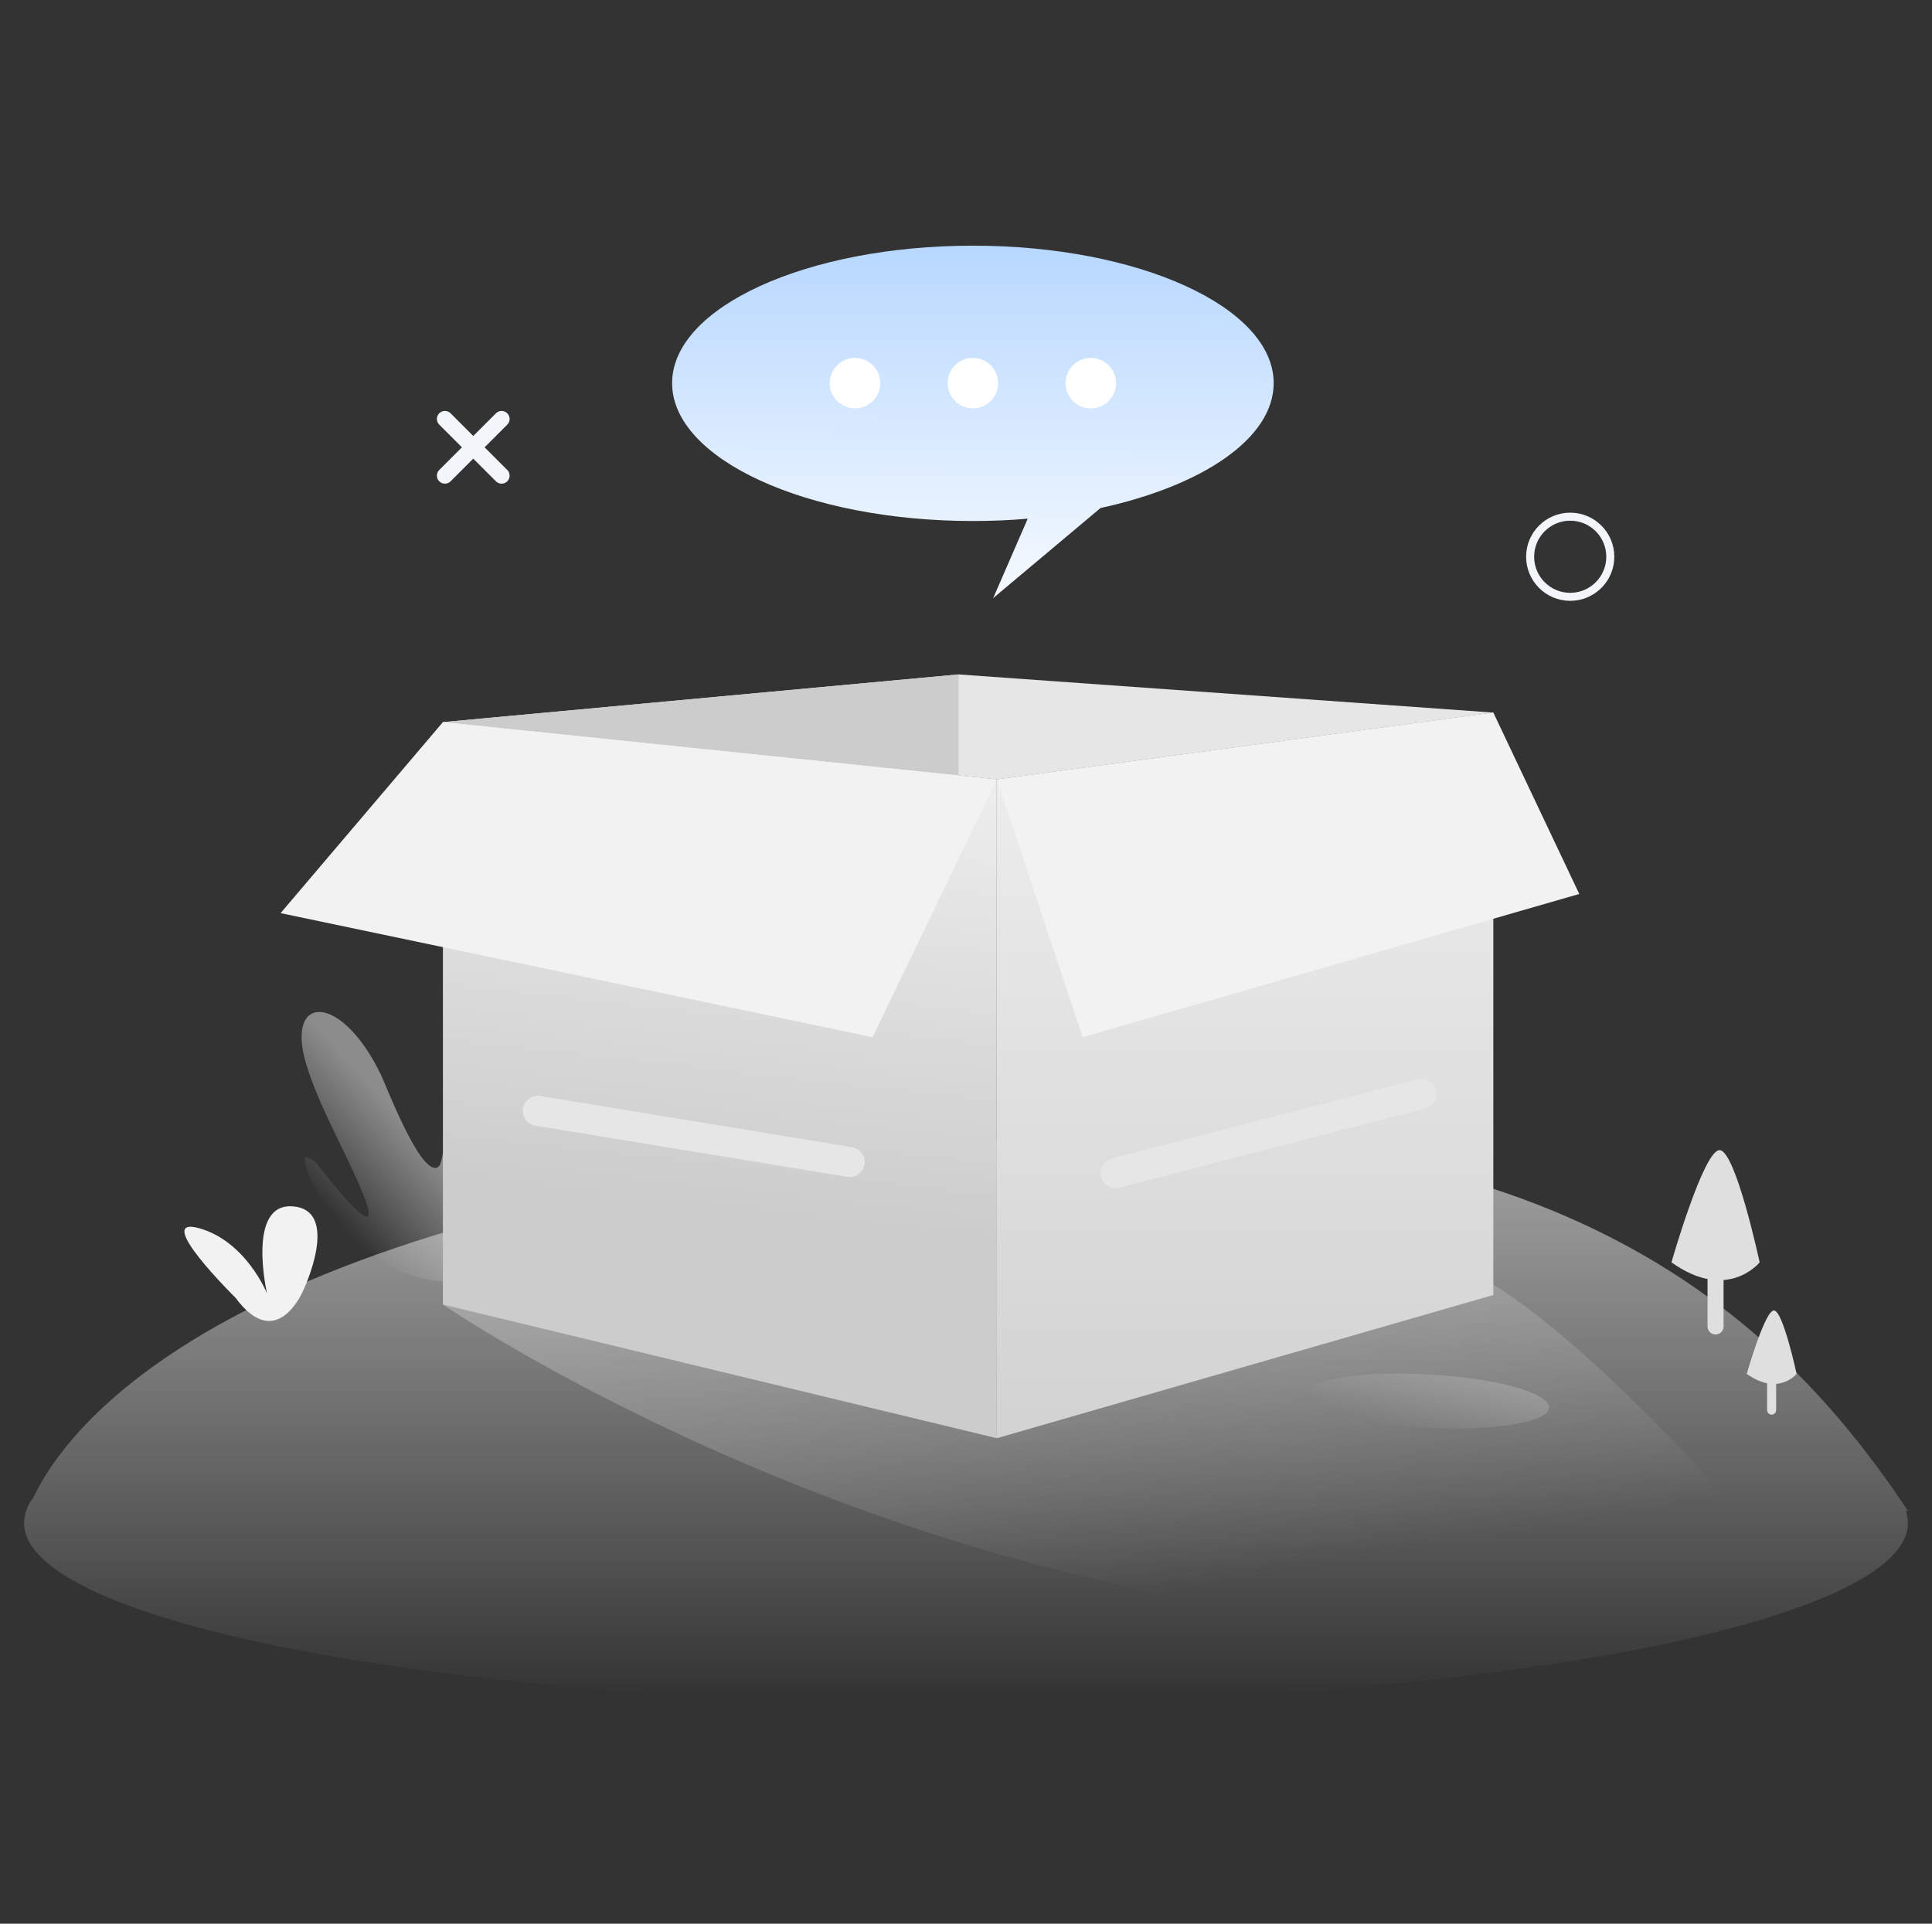 <svg width="241" height="240" viewBox="0 0 241 240" fill="none" xmlns="http://www.w3.org/2000/svg">
<rect x="0" y="0" width="241" height="240" fill="#333333" stroke="none"/>
<path d="M47.94 157.48C43.62 154.61 38.13 148.6 38 144.35C38.346 144.399 38.679 144.521 38.975 144.707C39.272 144.893 39.525 145.139 39.72 145.43C39.72 145.43 49.39 158.12 44.72 147.62C42.52 142.62 39.72 137.73 38.23 132.87C35.5 124 42.5 123.71 47.5 134.05C48.16 135.41 52.24 146.18 54.44 145.7C54.571 145.653 54.688 145.573 54.779 145.468C54.87 145.363 54.932 145.236 54.96 145.1C55.62 143.24 55.09 140.1 57.22 139.96C59.09 139.86 61.66 142.31 63.34 144.58C66.72 149.17 68.76 155.93 65.09 157.98C61.42 160.03 53.66 161.26 48.02 157.51L47.94 157.48Z" fill="url(#paint0_linear_7004_72359)"/>
<path d="M204.08 118.38C204.08 118.38 190.76 133.87 191.2 148.19H195.5C195.5 148.19 197.06 130.92 204.08 118.38ZM214.76 97.67C211.81 101.37 209.92 106.61 211.68 111.3C212.91 114.53 216.59 114.55 216.33 119.04C216.08 121.283 215.31 123.437 214.08 125.33C211.992 128.982 209.434 132.345 206.47 135.33C207.683 136.276 208.626 137.524 209.206 138.949C209.785 140.374 209.979 141.926 209.77 143.45C209.278 146.525 207.817 149.363 205.6 151.55C204.946 152.348 204.094 152.962 203.13 153.33C202.191 153.54 201.218 153.54 200.28 153.33C195.684 152.548 191.22 151.124 187.02 149.1C184.4 147.85 181.72 146.1 180.83 143.43C179.83 140.32 181.44 139.33 183.21 138.35L183.66 138.1C184.599 137.665 185.411 136.997 186.02 136.16C187.31 134.04 187.35 131.16 187.81 128.83C188.48 125.34 187.49 118.98 191.86 117.61C193.56 117.08 195.4 117.2 197.09 116.61C200.77 115.44 202.3 111.99 203.77 108.5L204.04 107.86C204.759 105.887 205.771 104.033 207.04 102.36C208.93 100.24 213.5 99.17 214.76 97.67V97.67Z" fill="url(#paint1_linear_7004_72359)"/>
<path d="M238 188.49C222 164.49 193.57 136.49 120.5 142.49C29.24 149.92 8.58 177.49 4.15 186.85C3.435 187.748 3.032 188.853 3 190C3 202.43 55.61 212.5 120.5 212.5C185.39 212.5 238 202.42 238 190C237.993 189.489 237.902 188.982 237.73 188.5L238 188.49Z" fill="url(#paint2_linear_7004_72359)"/>
<path d="M43.56 92.93C44.75 88.57 49.41 75.35 60.86 83.41C60.86 83.41 67.26 62.22 86.52 78.88C86.52 78.88 96.3 72.74 101.12 84.88C101.12 84.88 107.12 87.39 106.12 92.43L44.58 94.15C44.426 94.157 44.273 94.128 44.132 94.066C43.991 94.004 43.867 93.91 43.768 93.792C43.669 93.674 43.599 93.535 43.563 93.385C43.527 93.236 43.526 93.08 43.56 92.93Z" fill="url(#paint3_linear_7004_72359)"/>
<path d="M137.3 38.74C137.3 38.74 140.38 30.1 145.53 33.39C145.53 33.39 151.42 22.39 162.26 30.52C162.26 30.52 167.36 29.04 170.07 35.01C170.07 35.01 172.75 34.56 173.81 36.55L137.3 38.74Z" fill="url(#paint4_linear_7004_72359)"/>
<path d="M158.88 47.8C158.88 38.33 142.08 30.65 121.36 30.65C100.64 30.65 83.84 38.33 83.84 47.8C83.84 57.27 100.64 65 121.36 65C123.7 65 125.98 64.903 128.2 64.71L123.89 74.62L137.28 63.38C150.04 60.6 158.88 54.68 158.88 47.8Z" fill="url(#paint5_linear_7004_72359)"/>
<path opacity="0.5" d="M55.25 162.75C55.25 162.75 103.8 196.12 166.87 202L215.87 187.55C215.87 187.55 194.1 162.4 180.96 157.55C151.5 146.6 55.25 162.75 55.25 162.75Z" fill="url(#paint6_linear_7004_72359)"/>
<path d="M186.28 161.56L124.34 179.43V97.24L186.28 88.9V161.56Z" fill="url(#paint7_linear_7004_72359)"/>
<path d="M55.25 90.09L119.57 84.14L186.28 88.9L124.34 97.24L55.25 90.09Z" fill="#E6E6E6"/>
<path d="M119.57 84.14V110.34L55.25 90.09L119.57 84.14Z" fill="#CCCCCC"/>
<path d="M124.34 97.24L135.06 129.4L197 111.53L186.28 88.9L124.34 97.24Z" fill="#F2F2F2"/>
<path d="M124.34 179.43L55.25 162.75V90.09L124.34 97.24V179.43Z" fill="url(#paint8_linear_7004_72359)"/>
<path d="M55.25 90.09L35 113.92L108.85 129.4L124.34 97.24L55.25 90.09Z" fill="#F2F2F2"/>
<path d="M106.65 50.95C108.39 50.95 109.8 49.54 109.8 47.8C109.8 46.06 108.39 44.65 106.65 44.65C104.91 44.65 103.5 46.06 103.5 47.8C103.5 49.54 104.91 50.95 106.65 50.95Z" fill="white"/>
<path d="M121.36 50.95C123.1 50.95 124.51 49.54 124.51 47.8C124.51 46.06 123.1 44.65 121.36 44.65C119.62 44.65 118.21 46.06 118.21 47.8C118.21 49.54 119.62 50.95 121.36 50.95Z" fill="white"/>
<path d="M136.07 50.95C137.81 50.95 139.22 49.54 139.22 47.8C139.22 46.06 137.81 44.65 136.07 44.65C134.33 44.65 132.92 46.06 132.92 47.8C132.92 49.54 134.33 50.95 136.07 50.95Z" fill="white"/>
<path d="M195.87 74.46C198.632 74.46 200.87 72.221 200.87 69.46C200.87 66.699 198.632 64.46 195.87 64.46C193.109 64.46 190.87 66.699 190.87 69.46C190.87 72.221 193.109 74.46 195.87 74.46Z" stroke="#F2F6FA" stroke-miterlimit="10"/>
<path d="M55.5 59.34L62.57 52.27" stroke="#F2F6FA" stroke-width="2" stroke-linecap="round" stroke-linejoin="round"/>
<path d="M62.57 59.34L55.5 52.27" stroke="#F2F6FA" stroke-width="2" stroke-linecap="round" stroke-linejoin="round"/>
<path d="M29.38 161.91C29.38 161.91 18.91 151.6 24.8 153.22C30.69 154.84 33.31 161.37 33.31 161.37C33.31 161.37 30.69 149.97 36.59 150.51C42.49 151.05 37.9 160.83 37.9 160.83C37.9 160.83 34.62 169 29.38 161.91Z" fill="#F2F2F2"/>
<path d="M208.5 157.49C208.5 157.49 212.5 143.49 214.5 143.49C216.5 143.49 219.5 157.49 219.5 157.49C219.5 157.49 215.5 162.49 208.5 157.49Z" fill="#DFDFDF"/>
<path d="M215 157.49C215 156.938 214.552 156.49 214 156.49C213.448 156.49 213 156.938 213 157.49V165.49C213 166.042 213.448 166.49 214 166.49C214.552 166.49 215 166.042 215 165.49V157.49Z" fill="#DFDFDF"/>
<path d="M217.89 171.4C217.89 171.4 220.15 163.49 221.28 163.49C222.41 163.49 224.11 171.4 224.11 171.4C224.11 171.4 221.85 174.23 217.89 171.4Z" fill="#DFDFDF"/>
<path d="M221.56 171.41C221.56 171.095 221.307 170.84 220.995 170.84C220.683 170.84 220.43 171.095 220.43 171.41V175.92C220.43 176.235 220.683 176.49 220.995 176.49C221.307 176.49 221.56 176.235 221.56 175.92V171.41Z" fill="#DFDFDF"/>
<path d="M106.288 143.118L67.398 136.735C66.374 136.567 65.407 137.259 65.239 138.281C65.072 139.303 65.766 140.268 66.791 140.436L105.681 146.818C106.705 146.986 107.672 146.294 107.839 145.272C108.007 144.25 107.312 143.286 106.288 143.118Z" fill="#E6E6E6"/>
<path d="M139.634 148.164L177.786 138.283C178.791 138.023 179.395 136.999 179.135 135.997C178.876 134.994 177.85 134.393 176.845 134.653L138.694 144.534C137.689 144.794 137.085 145.818 137.344 146.82C137.604 147.823 138.629 148.424 139.634 148.164Z" fill="#E6E6E6"/>
<path d="M193.23 175.623C193.33 173.786 186.589 171.927 178.173 171.47C169.758 171.013 162.855 172.131 162.755 173.967C162.655 175.803 169.396 177.663 177.812 178.12C186.227 178.577 193.13 177.459 193.23 175.623Z" fill="url(#paint9_linear_7004_72359)"/>
<defs>
<linearGradient id="paint0_linear_7004_72359" x1="41.613" y1="151.783" x2="57.01" y2="137.591" gradientUnits="userSpaceOnUse">
<stop stop-color="#F2F6FA" stop-opacity="0"/>
<stop offset="0.7" stop-color="#E6E6E6" stop-opacity="0.5"/>
</linearGradient>
<linearGradient id="paint1_linear_7004_72359" x1="6628.94" y1="7106.66" x2="7912.39" y2="7106.66" gradientUnits="userSpaceOnUse">
<stop stop-color="#F2F6FA" stop-opacity="0"/>
<stop offset="0.7" stop-color="#E6E6E6" stop-opacity="0.5"/>
</linearGradient>
<linearGradient id="paint2_linear_7004_72359" x1="120.5" y1="212" x2="120.5" y2="92.667" gradientUnits="userSpaceOnUse">
<stop stop-color="#F4F4F4" stop-opacity="0"/>
<stop offset="0.638" stop-color="#DFDFDF" stop-opacity="0.7"/>
</linearGradient>
<linearGradient id="paint3_linear_7004_72359" x1="2741.39" y1="1877.16" x2="6675.01" y2="1877.16" gradientUnits="userSpaceOnUse">
<stop stop-color="#F2F6FA" stop-opacity="0"/>
<stop offset="0.7" stop-color="#E6E6E6" stop-opacity="0.5"/>
</linearGradient>
<linearGradient id="paint4_linear_7004_72359" x1="5131.87" y1="399.066" x2="6464.85" y2="399.066" gradientUnits="userSpaceOnUse">
<stop stop-color="#F2F6FA" stop-opacity="0"/>
<stop offset="0.7" stop-color="#E6E6E6" stop-opacity="0.5"/>
</linearGradient>
<linearGradient id="paint5_linear_7004_72359" x1="121.25" y1="80.96" x2="121.51" y2="5.91" gradientUnits="userSpaceOnUse">
<stop stop-color="white"/>
<stop offset="1" stop-color="#94C4FF"/>
</linearGradient>
<linearGradient id="paint6_linear_7004_72359" x1="142.89" y1="217.37" x2="127.5" y2="128.8" gradientUnits="userSpaceOnUse">
<stop offset="0.2" stop-color="#DFDFDF" stop-opacity="0"/>
<stop offset="0.83" stop-color="#CCCCCC"/>
</linearGradient>
<linearGradient id="paint7_linear_7004_72359" x1="155.31" y1="199" x2="155.31" y2="70.07" gradientUnits="userSpaceOnUse">
<stop stop-color="#CCCCCC"/>
<stop offset="0.98" stop-color="#F4F4F4"/>
</linearGradient>
<linearGradient id="paint8_linear_7004_72359" x1="85.67" y1="171.67" x2="97.39" y2="66.86" gradientUnits="userSpaceOnUse">
<stop offset="0.2" stop-color="#CCCCCC"/>
<stop offset="0.84" stop-color="#F4F4F4"/>
</linearGradient>
<linearGradient id="paint9_linear_7004_72359" x1="190.793" y1="160.393" x2="182.539" y2="181.748" gradientUnits="userSpaceOnUse">
<stop stop-color="#CCCCCC" stop-opacity="0.6"/>
<stop offset="1" stop-color="#DFDFDF" stop-opacity="0"/>
</linearGradient>
</defs>
</svg>
